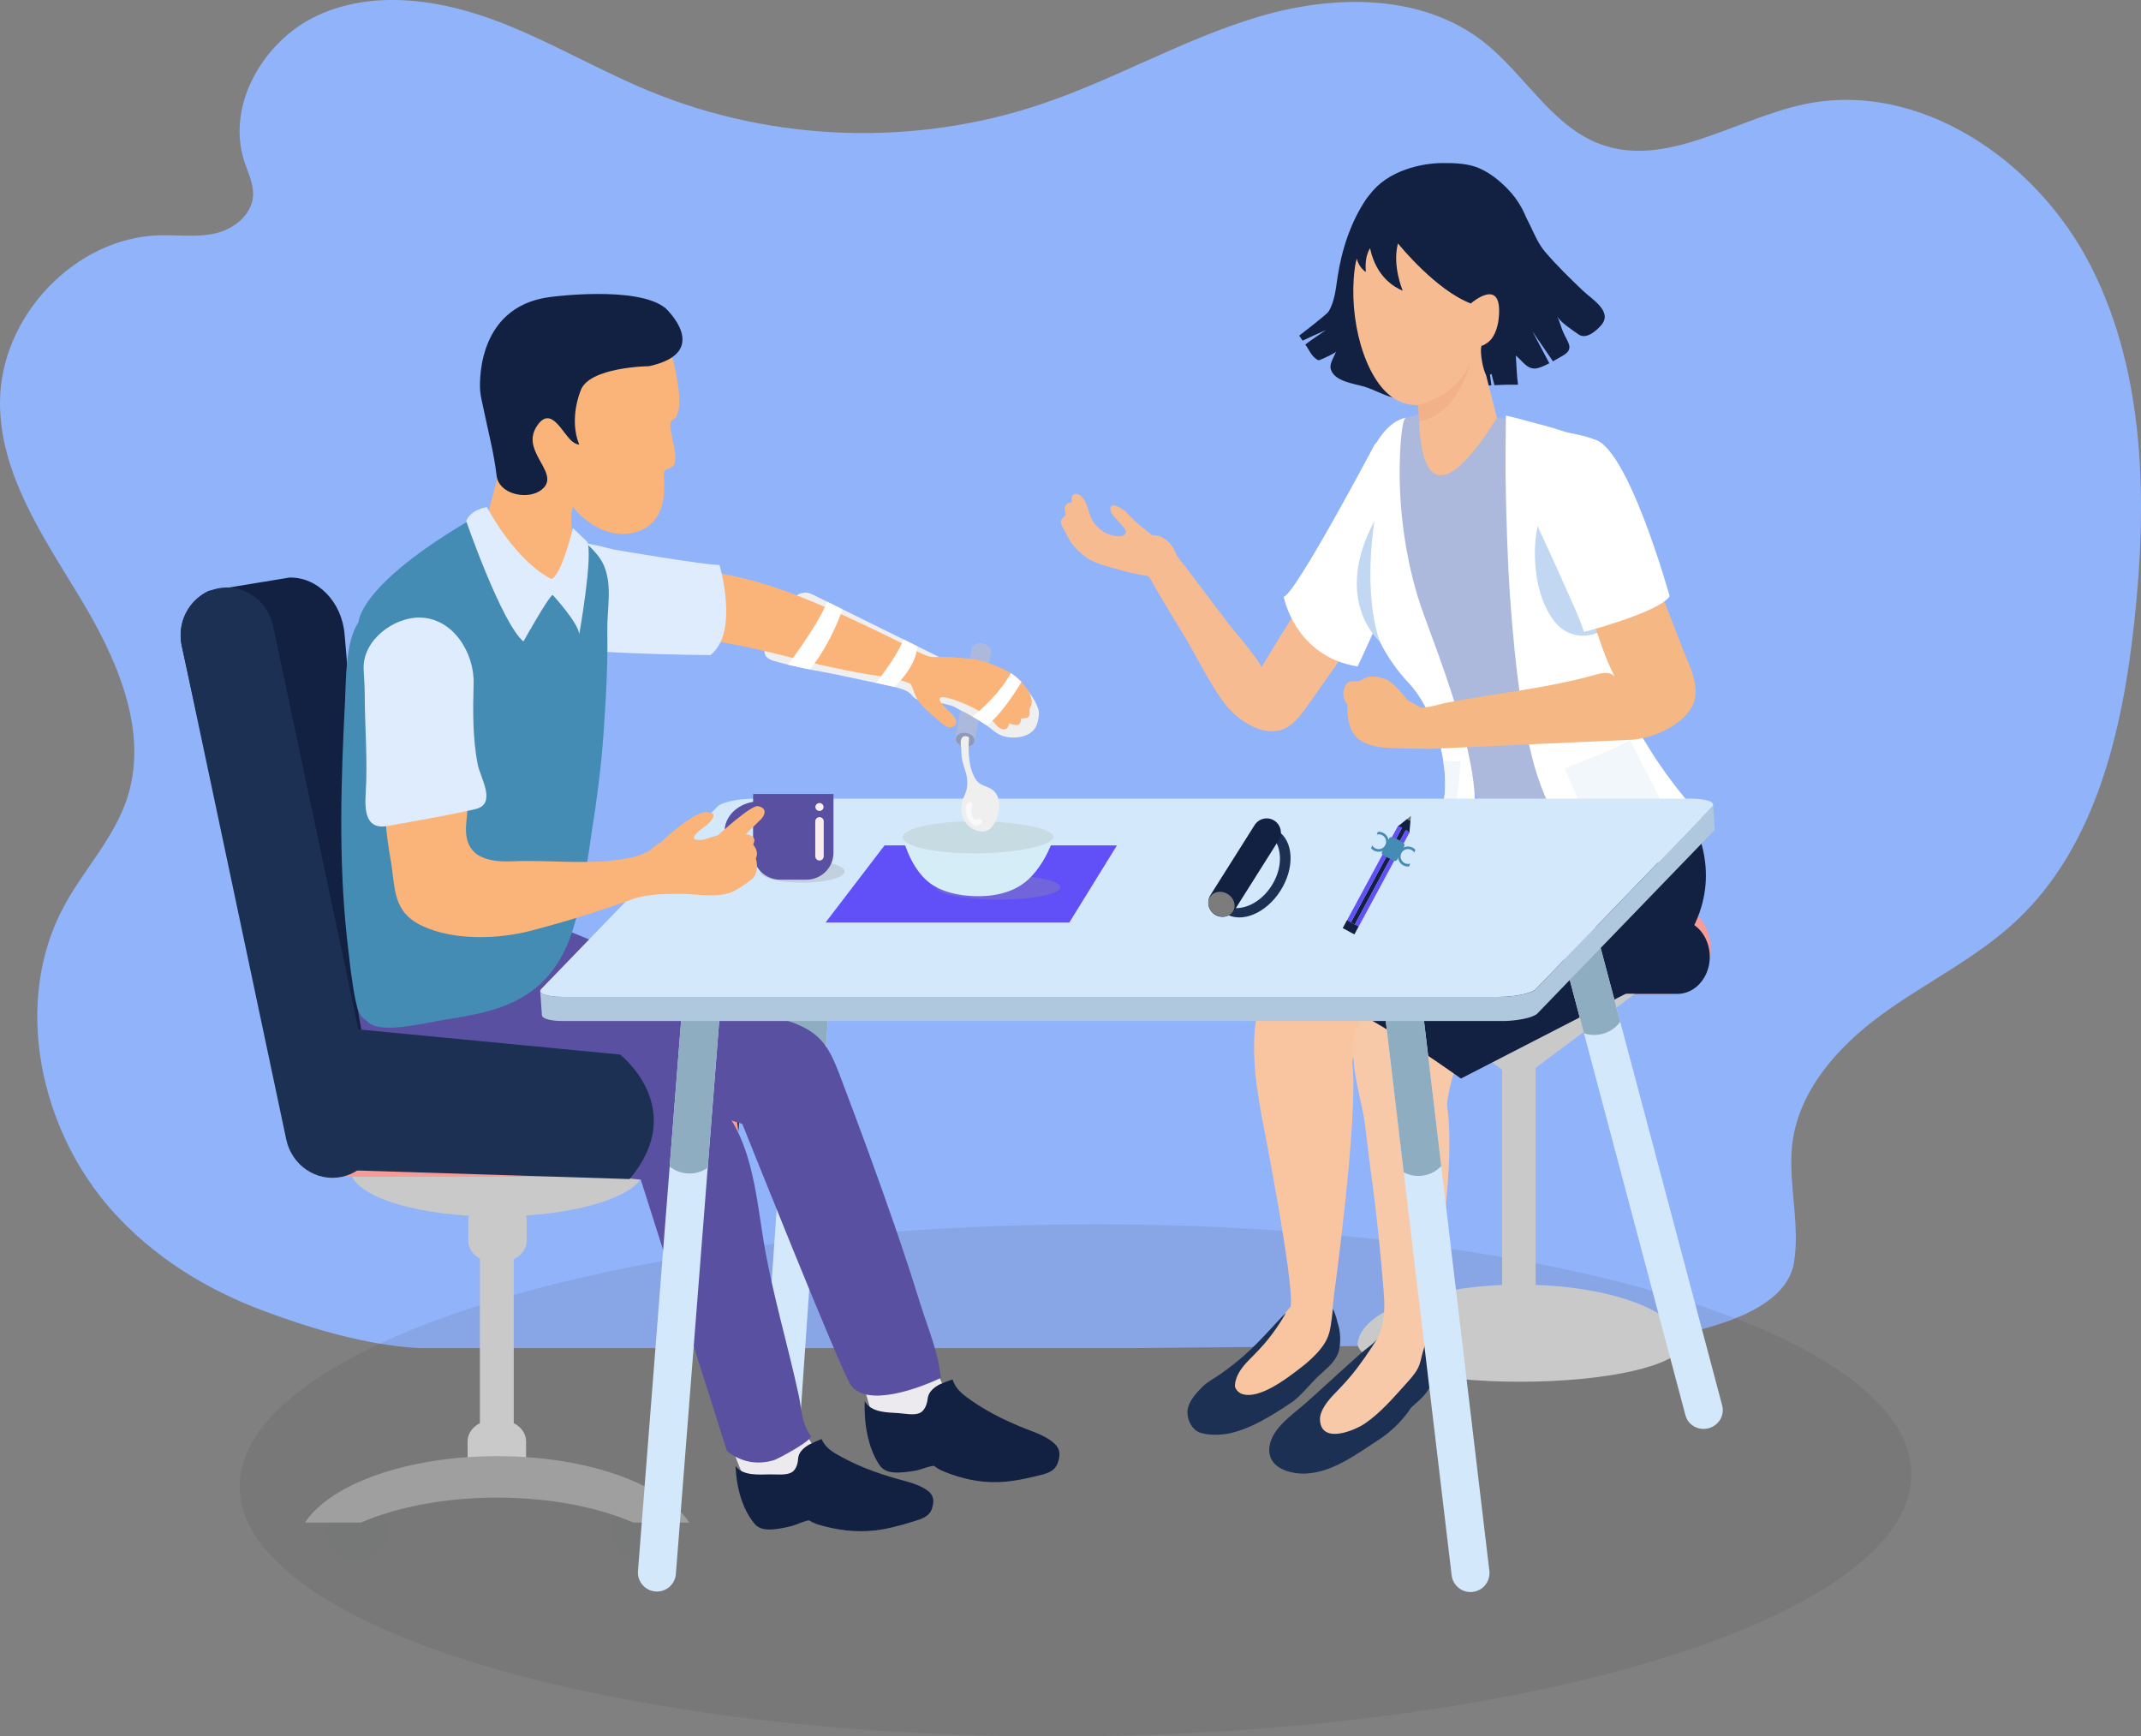 <?xml version="1.0" encoding="UTF-8"?>
<svg xmlns="http://www.w3.org/2000/svg" viewBox="0 0 748.71 607.2">
  <rect x="0" y="0" width="748.71" height="607.2" fill="#808080" stroke="none"/>
  <defs>
    <style>
      .cls-1 {
        fill: #706f69;
      }

      .cls-2 {
        fill: #acb9dd;
      }

      .cls-3 {
        fill: #fff;
      }

      .cls-4 {
        fill: #8fadc1;
      }

      .cls-5 {
        fill: #f7c9a9;
      }

      .cls-6 {
        fill: #f5b784;
      }

      .cls-7 {
        fill: #f2b186;
      }

      .cls-8 {
        fill: #458cb5;
      }

      .cls-9 {
        isolation: isolate;
      }

      .cls-10 {
        fill: #f79b96;
      }

      .cls-11 {
        fill: #c9c9c9;
      }

      .cls-12 {
        fill: #7c7c7c;
      }

      .cls-13 {
        fill: #dfecfd;
      }

      .cls-14 {
        fill: #d5edf7;
      }

      .cls-15 {
        fill: #a09f9f;
      }

      .cls-16 {
        fill: #afc8dd;
      }

      .cls-17 {
        fill: #f7bb92;
      }

      .cls-18 {
        fill: #91b3fa;
      }

      .cls-19 {
        fill: #f9c4a0;
      }

      .cls-20 {
        fill: #c2d8f2;
      }

      .cls-21 {
        fill: #383838;
        opacity: .1;
      }

      .cls-21, .cls-22 {
        mix-blend-mode: multiply;
      }

      .cls-23 {
        fill: #fab479;
      }

      .cls-24 {
        fill: #f9f9f9;
      }

      .cls-22 {
        fill: #999;
        opacity: .3;
      }

      .cls-25 {
        fill: #c7dbe2;
      }

      .cls-26 {
        fill: #f2f7fc;
      }

      .cls-27 {
        fill: none;
      }

      .cls-28 {
        fill: #f9f2f4;
      }

      .cls-29 {
        fill: #5a50a2;
      }

      .cls-30 {
        fill: #614ff7;
      }

      .cls-31 {
        fill: #f9edee;
      }

      .cls-32 {
        fill: #efefef;
      }

      .cls-33 {
        fill: #767777;
      }

      .cls-34 {
        fill: #edeaef;
      }

      .cls-35 {
        fill: #122142;
      }

      .cls-36 {
        fill: #1c3054;
      }

      .cls-37 {
        fill: #d4e8fc;
      }

      .cls-38 {
        fill: #8d9ab7;
      }
    </style>
  </defs>
  <g class="cls-9">
    <g id="Layer_2" data-name="Layer 2">
      <g id="Layer_1-2" data-name="Layer 1">
        <g>
          <path class="cls-18" d="M731.43,93.55c-18.88-37.51-60.33-65.71-100.68-57.06-24.16,5.18-48.17,22.56-71.33,13.84-16.7-6.29-26.12-24.13-40.15-35.32-21.6-17.23-52.26-17.03-78.59-9.31-26.32,7.72-50.42,21.91-76.43,30.68-44.32,14.95-93.79,13.33-137.09-4.5-19.01-7.83-36.8-18.63-56.15-25.52-19.35-6.89-41.29-9.57-59.97-.95-18.68,8.62-32.08,31.16-25.6,51.05,1.29,3.97,3.32,7.87,3.05,12.05-.42,6.69-6.74,11.59-13.13,13.08-6.39,1.49-13.04,.52-19.59,.69C26.4,83.04,.14,110.48,0,140.57c-.12,24.95,14.92,46.87,27.77,68.07,12.85,21.2,24.4,46.64,16.75,70.32-4.54,14.05-15.19,25.03-22.17,37.99-18.09,33.59-8.42,78.06,16.84,106.39,14.35,16.09,32.96,27.59,52.85,35,16.93,6.31,36.26,12.1,54.42,13.06h250.62c47.42-.37,94.83-.88,142.25-1.38,20.73-.22,41.82-.49,61.6-6.89,10.27-3.32,24.39-9.47,26.42-21.59,2.19-13.1-1.85-26.87-.74-40.02,1.65-19.5,15.95-35.48,31.54-46.82,15.59-11.34,33.28-19.78,47.33-33.07,27.48-25.99,36.81-66.23,40.9-104.29,4.51-41.94,3.93-86.28-14.95-123.79Z"/>
          <ellipse class="cls-21" cx="376.14" cy="517.65" rx="292.31" ry="89.52" transform="translate(-4.26 3.12) rotate(-.47)"/>
          <path class="cls-10" d="M598.19,331.5c0,8.87-6.88,16.05-15.37,16.05h-106.01c-8.49,0-15.37-7.19-15.37-16.05h0c0-8.87,6.88-16.05,15.37-16.05h106.01c8.49,0,15.37,7.19,15.37,16.05h0Z"/>
          <path class="cls-35" d="M597.91,334.57c0,7.17-5.07,12.98-11.33,12.98h-113.43c-6.26,0-11.33-5.81-11.33-12.98h0c0-7.17,5.08-12.99,11.33-12.99h113.43c6.26,0,11.33,5.82,11.33,12.99h0Z"/>
          <path class="cls-11" d="M588.43,469.73c0-.51-.13-1.01-.36-1.5-2.78-10.02-24.18-17.98-51.05-18.93v-75.89l34.66-25.85h-81.93l35.55,26.51v75.26c-26.54,1.09-47.58,9.02-50.22,18.98-.2,.46-.31,.94-.31,1.41,0,.15,.03,.3,.05,.45,0,.09-.02,.17-.02,.26h.05c1.56,7.1,26.37,12.74,56.75,12.74s55.19-5.64,56.75-12.74h.02s0-.08,0-.12c.04-.2,.06-.39,.06-.59Z"/>
          <path class="cls-19" d="M451.17,341.68c-2.7,.76-5.44,1.81-7.06,3.71-1.01,1.18-1.86,3.32-2.62,4.69-3.09,5.57-3.1,14.12-2.84,20.31,.28,6.69,1.39,13.63,2.61,20.21,0,0,11.52,58.35,10.08,66.27,0,0-9.67,11.6-17.2,20.95-4.45,5.53-7.04,10.13-9.45,11.46,0,0-5.76,10.08,6.48,8.64,0,0,27.37-10.08,33.13-23.77l2.16-20.89s8.64-62.66,6.48-81.4c-.35-3.04,3.59-8.09,5.87-9.6,.87-.57,2.52-.81,3.03-1.58,1.21-1.82,.16-7.49-.29-9.49-1.22-5.45-5.1-11.03-10.86-12.09-5.08-.94-10.28,.08-15.19,1.44-1.3,.36-2.81,.7-4.34,1.13Z"/>
          <path class="cls-5" d="M484.25,349.6c-.85,.41-1.67,.86-2.46,1.34-14.82,9.11-6.28,28.77-4.52,41.81,.92,7.1,1.71,14.24,2.69,21.34,1.69,12.38,2.86,24.79,3.89,37.23,.74,8.98,.1,14.98-5.66,22.2-4.72,5.91-9.6,10.39-14.6,16.1-1.85,2.11-3.88,4.89-5.76,7.57,0,0-5.76,10.09,6.48,8.64,0,0,27.37-10.08,33.13-23.77l2.16-20.89s10.09-49.22,6.48-74.43c-.29-2.05,2.19-12.62,3.35-14.1,1.47-1.89,4.12-2.92,5.21-5.09,1.1-2.19,.54-5.88,.05-8.18-3.01-14.38-19.23-15.23-30.45-9.79Z"/>
          <path class="cls-36" d="M481.77,467.84s-3.34,5.53-7.68,11.21c-1.95,2.55-4.51,5.36-7.09,8-2.29,2.34-5.64,6.1-5.39,9.63,.58,8.46,12.28,3.47,15.78,1.05,5.42-3.75,9.73-8.78,14.11-13.64,1.47-1.63,3.24-3.53,4.25-5.47,1.07-2.08,1.12-3.44,1.76-5.63l1.2-4.08s.72,1.2,1.2,3.84c0,0,1.77,4.44,.66,10.33-.76,4.04-4.27,6.5-7.1,9.14,0,0-3.84,6.42-11.44,11.32-7.63,4.92-15.87,11.27-25.32,11.74-5.12,.25-12.66-1.67-12.85-7.91-.22-7.18,7.92-12.49,12.63-16.62,3.56-3.12,6.99-6.36,10.51-9.51,2.96-2.66,5.91-5.32,8.86-7.98,1.72-1.55,4.72-3.41,5.93-5.4Z"/>
          <path class="cls-36" d="M449.72,459.03s-2.06,3.96-6.11,9.11c-1.82,2.31-4.2,4.79-6.6,7.19-3.07,3.05-4.94,5.92-5.16,9.08-.09,1.18,1.21,2.5,2.19,2.92,5.06,2.12,13.31-3.49,16.94-6.13,3.33-2.42,6.68-4.92,9.47-7.93,2.35-2.53,4-5,4.68-8.42,.47-2.41,.79-4.75,.99-7.2,0,0,1.15,2.39,1.6,4.78,0,0,1.65,4.02,.62,9.36-.71,3.66-3.66,6.14-6.31,8.53-3.42,2.89-6.79,7.73-10.52,10.2-6.56,4.35-13.59,8.87-21.32,10.66-3.02,.7-7.83,.83-10.71-.28-2.46-.94-4.2-3.91-4.23-7.03-.02-2.76,1.99-5.42,3.75-7.36,.88-.97,1.85-1.99,2.91-2.78,1.63-1.22,3.42-2.19,5.08-3.37,2.7-1.92,5.33-3.95,7.82-6.13,6.51-5.68,12.34-12.88,14.93-15.19Z"/>
          <path class="cls-35" d="M519.05,274.87s54.74-3.84,59.07-6.72c0,0,42.74,37.46-1.92,75.39l-65.31,33.61s-50.9-36.97-66.27-33.61c16.03-13.58,32.44-28.42,50.35-39.43,12.85-7.9,19.91-14.23,24.08-29.23Z"/>
          <path class="cls-35" d="M526.67,67.22c-1.24-1.17-2.58-2.24-4.04-3.14-4.88-3.05-10.61-3.98-16.29-4-3.41-.01-6.8,.29-10.2,.56-3.6,.28-7.48,1.51-10.65,3.23-2.76,1.5-5.85,2.99-7.67,5.66-5.5,8.1-8.63,17.86-10.09,27.46-.6,3.96-.98,8.49-3.15,11.98-.67,1.08-10.25,8.4-10.25,8.4,.39,.59,.79,1.17,1.2,1.75-.03-.04,7.58-3.49,8.14-3.69-2.4,1.66-4.89,3.27-7.21,5.05,1.15,1.5,1.98,3.65,3.52,4.82,1.09,.83,1.08,.81,2.46,.2,.64-.28,4.59-2.03,4.76-2.59-.53,1.75-2.36,4.17-1.86,6.07,1.16,4.41,8.13,5.14,11.72,6.21,4,1.2,7.63,3.62,11.83,4.13,3.2,.38,6.45-.81,9.57-1.43,7.62-1.53,15.32-2.67,23.07-3.14l-1.07-8.38,2.14,8.31c2.75-.14,5.5-.2,8.25-.15-.45-3.33-.53-6.9-.76-10.21,2.58,2.15,4.27,5.44,7.94,4.33,1.3-.4,2.55-.98,3.78-1.62l-5.92-11.15,7.19,10.47c1.13-.64,2.25-1.3,3.35-1.93,4.3-2.43,1.82-4.56,.2-8.31-.79-1.84-1.23-3.83-2.12-5.6,1.12,2.24,5.49,4.97,7.5,6.42,2.74,1.98,6.46-1.47,8.02-3.32,3.95-4.69-3.28-8.93-6.35-11.84-4.61-4.36-9.16-8.82-13.3-13.64-2.35-2.74-3.75-6.09-5.29-9.32-1.65-3.47-3.64-6.34-6.15-9.22-.72-.83-1.48-1.62-2.27-2.37Z"/>
          <path class="cls-17" d="M492.6,131.52s3.8,5.63,3.69,16.36c0,0-6.87,15.3-4.66,21.6,0,0,14,8.57,25.16,1.43,11.16-7.14,7.31-22.34,7.31-22.34l-7.68-30.25s-23.98,1.43-23.81,13.2Z"/>
          <path class="cls-17" d="M493.37,65.03c-8.28,1.24-15.41,13.98-17.73,20.71-4.84,14.05-2.18,36.59,6.6,48.51,15.09,20.47,41.46-6.22,44.66-23.24,2.2-11.71,3.64-29.77-5.05-39.13-6.6-7.12-19.39-8.21-28.48-6.84Z"/>
          <path class="cls-2" d="M552.73,286.05c-8.63,1.9-18.41,2.68-26.87-.3-9.8-3.46-11.64-11.06-15.05-19.76-4.68-11.95-9.87-24.41-17.18-35.02-3.85-5.6-8.85-10.37-12.19-16.32-3.27-5.81-3.98-12.4-4.27-18.95-.39-9.31,1.57-18.95,2.76-28.13,.78-6.08,.67-12.24,5.2-16.97,3.3-3.42,7.17-4.91,11.09-5.68,.09,11.65,2.41,40.86,27.37,1.06,11.77,1.66,23.36,5.41,34.79,8.36,3.38,2.15,3.23,9.62,3.45,12.9,1.71,26.23-7.77,56.24,5.28,80.56,3.2,6,11.2,12.82,11.94,19.8,1.31,12.45-17.19,16.44-26.33,18.44Z"/>
          <path class="cls-3" d="M526.61,145.33c-.02,4.18-.07,8.38-.11,12.56-.11,10.23,.21,20.42,.55,30.64,.42,13.05,1.28,25.98,2.62,38.97,1.31,12.71,3.02,25.11,6.15,37.52,2.91,11.56,7.78,21.21,13.54,31.65,2.91,5.29,5.39,12.45,12.78,10.76,8.52-1.95,17.22-5.16,24.85-9.41,3.61-2.01,8.34-4.72,11.01-7.94-3.92-5.46-8.58-10.52-12.66-15.88-7.56-9.93-14.07-20.64-19-32.15-5.13-11.98-.92-26.59-.33-39.1,.6-12.49,1.86-26.33-2.29-38.34-1.17-3.38-1.18-7.18-4.03-9.55-3.43-2.87-9.52-3.05-13.57-4.43-5.13-1.74-10.48-2.9-15.69-4.41-.17-.05-3.81-.9-3.81-.9Z"/>
          <path class="cls-26" d="M547.12,268.68s19.57-7.38,22.89-9.97l10.71,21.04-7.75,11.81-16.24-1.11-9.6-21.78Z"/>
          <path class="cls-3" d="M500.24,303.75s-7.81-.35-8.11-.37c.72,0,2.95-3.54,3.3-3.99,1.96-2.55,3.84-5.21,5.42-8.02,.57-1,1.09-2.02,1.57-3.06,3.24-7.04,3.54-14.91,2.27-22.47-.48-2.87-1.18-5.69-2.04-8.41-2.18-6.93-5.37-13.73-10.41-19.02-1.88-1.98-3.5-4.05-5.1-6.3-6.9-9.77-10.54-21.58-12.04-33.34-1.28-10.11-.83-20.5,1.14-30.5,0,0,3.88-19.63,15.51-22.28-1.97,.45-2.26,15.45-2.28,17.43-.21,16.85,2.6,35.64,8.43,51.48,12.28,33.33,32.11,85.25,2.34,88.85Z"/>
          <path class="cls-26" d="M510.8,265.99s-.78,17.45-3.92,23.55l-6.04,1.84c.57-1,1.09-2.02,1.57-3.06,3.24-7.04,3.54-14.91,2.27-22.47,1.23,.22,4.16,.65,6.12,.15Z"/>
          <path class="cls-17" d="M464.07,196.89c-7.9,12.04-15.6,24.19-23,36.54,.62-1.03-10.72-14.31-11.67-15.58-4.34-5.78-8.69-11.56-13.08-17.31-1.17-1.53-2.29-3.15-3.58-4.59,0,0,0,0-.01,.01l-1.3-1.94s-2.29-7.06-8.45-6.86c0,0-6.13-4.5-9.08-8-.81-.97-5.53-4.05-5.61-1.28-.05,1.72,1.98,3.39,2.98,4.63,.55,.69,2.61,2.61,2.49,3.6,0,0-.32,2.68-6.2,.65-2.4-.83-5.01-3.38-6.01-5.68-1.01-2.31-1.26-4.93-2.9-6.96-.77-.96-1.83-1.72-3.11-1.31,0,0-1.32,.61-.6,2.84,0,0-2.24-.28-2.63,2.22,0,0,.36,2.09,.36,2.11,.02,.08-1.44,1.5-1.57,1.91-.35,1.12,.34,2.31,.91,3.23,1.28,2.07,2.06,4.28,3.73,6.1,1.04,1.13,2.15,2.18,3.36,3.12,2.82,2.21,6.22,3.16,9.6,4.14,3.32,.96,6.66,1.91,10.07,2.51,1.23,.22,2.5,.01,3.23,1.05,.48,.69,.33,.55,.87,1.42,1.53,2.94,10.93,18.37,11.66,19.59,4.29,7.23,8.12,15.12,12.99,21.97,3.46,4.87,9.22,9.52,15.22,10.51,7.41,1.22,11.05-3.91,14.85-9.28,3.28-4.64,6.56-9.27,9.85-13.91,4.08-5.76,7.21-11.62,10.45-17.88,0,0,1.88-21.09-13.83-17.58Z"/>
          <path class="cls-20" d="M537.28,186.37c-.38,2.46-.56,4.96-.54,7.4,.08,7.94,1.83,17.11,6.83,23.5,6.15,7.85,16.8,5.9,22.75-1.75,0,0-19.93-49.46-19.94-49.47,.3,.75-6.61,11.04-7.21,12.73-.86,2.43-1.49,4.99-1.9,7.59Z"/>
          <path class="cls-3" d="M480.67,155.53s-27.5,52.05-31.75,53.16c0,0,3.88,20.86,25.84,24.37,0,0,12.18-25.84,12.92-30.83,0,0,1.29-57.41-7.01-46.7Z"/>
          <path class="cls-6" d="M588.24,226.37c-2.46-6.38-4.95-12.74-7.36-19.14-.51-1.36-.9-3.01-1.63-4.26,0,0-8.86-15.14-8.86-15.14,0,0-15.87-12.92-19.57,8.86,2.8,9.92,5.94,19.73,9.39,29.45,1.3,3.66,2.79,7.22,4.55,10.68-1.54-2.41-5.12-1.37-7.33-.75-17.05,4.78-34.75,6.38-52.09,9.77-1.43,.28-6.16,1.82-8.64,1.55l-4.56-2.66s-4.56-6-7.44-7.2c-1.62-.68-3.51-1.05-5.27-.95-1.79,.1-2.89,1.21-4.41,1.55-1.98,.44-3.38-.65-4.72,2.03,0,0-1.68,3.36,.96,6.24-.34,4.13,.48,9.57,4.02,12.17,4.25,3.12,10.03,2.96,15.05,3.16,.61,.02,5.61,.09,8.78,.09,.02,.05,.03,.09,.03,.09,0,0,70.83-3.2,70.88-3.2,7.59-.34,17.45-4.54,21.47-11.24,3.9-6.51-.86-14.93-3.25-21.1Z"/>
          <path class="cls-3" d="M533.87,171.47c.06,3.14,1.05,6.5,2.75,10.15,4.38,9.39,8.66,18.8,12.85,28.28,1.6,3.63,3.27,7.28,4.47,11.08,0,0,26.22-6.8,29.94-12.49,0,0-14.95-53.76-26.95-54.93-5.58-.54-11.71,1.33-16.03,4.79-5.04,4.04-7.12,8.33-7.02,13.13Z"/>
          <path class="cls-20" d="M480.67,182.11s-4.25,24.4,1.85,42.27c0,0-16.8-14.38-1.85-42.27Z"/>
          <path class="cls-35" d="M526.99,65.83c-2.77-2.79-5.91-5.3-9.52-6.92-3.94-1.76-8.55-1.91-12.79-1.9-4.45,.02-8.9,.78-13.1,2.27-4.92,1.74-9.51,4.56-12.61,8.84-4.18,5.76-6.04,12.45-7.09,19.3-.12,.76,.3,3,.57,3.73,.26,.71,1.38,.58,1.33,1.38,.22-.76,.45-1.47,.68-2.13,.78,3.29,3.18,4.71,3.18,4.71-.39-4.32,.58-6.89,1.47-8.3,1,4.7,3.77,11.59,11.42,14.85,0,0-3.76-8.9-1.65-16.53,.95,1.17,13.38,16.33,25.45,21,0,0,11.39-10.01,9.76,5.27-.35,3.27-1.59,7.35-4.75,8.96-.27,.14-1.01,.76-1.19,.37-.12,.28-.02,.24-.12,.53-.58,1.6,.6,8.84,1.93,10.17,0,0,2.84-1.15,2.84-1.15-.16-.16,1.2-.69,1.34-.93,2.65-4.3,4.99-8.79,6.83-13.5,2.25-5.8,3.78-11.89,4.67-18.04,1.69-11.63-.06-23.33-8.65-31.98Z"/>
          <path class="cls-7" d="M495.96,141.74s13.79-3.39,18.2-14.92c0,0-4.18,18.14-17.86,20.52l-.34-5.6Z"/>
          <path class="cls-11" d="M225.24,410.02c-2.24,8.53-24.3,15.3-51.22,15.39-26.92,.09-49.02-6.53-51.32-15.05l102.54-.34Z"/>
          <path class="cls-11" d="M167.82,497.65v-57.53c-2.46-1.36-4.07-3.64-4.07-6.23v-7.08c0-4.17,4.19-7.55,9.35-7.55h1.75c5.16,0,9.35,3.38,9.35,7.55v7.08c0,2.74-1.82,5.14-4.54,6.46v57.3c2.59,1.34,4.31,3.68,4.31,6.35v7.08c0,4.16-4.19,7.55-9.35,7.55h-1.75c-5.16,0-9.35-3.38-9.35-7.55v-7.08c0-2.67,1.72-5.01,4.31-6.35Z"/>
          <path class="cls-33" d="M213.77,535.08c0,5.87,4.76,10.63,10.63,10.63s10.63-4.76,10.63-10.63-4.76-10.63-10.63-10.63-10.63,4.76-10.63,10.63Z"/>
          <path class="cls-33" d="M114.15,535.08c0,5.87,4.76,10.63,10.63,10.63s10.63-4.76,10.63-10.63-4.76-10.63-10.63-10.63-10.63,4.76-10.63,10.63Z"/>
          <path class="cls-27" d="M221.47,532.42H126.23c12.52-5.42,29.24-8.73,47.62-8.73s35.1,3.32,47.62,8.73Z"/>
          <path class="cls-15" d="M173.85,509.19c31.6,0,58.33,9.77,67.19,23.23h-19.57c-12.52-5.42-29.24-8.73-47.62-8.73s-35.1,3.32-47.62,8.73h-19.57c8.87-13.46,35.6-23.23,67.19-23.23Z"/>
          <path class="cls-35" d="M72.97,206.61l28.27-4.65c9.76-.2,18.27,8.4,19.25,19.76l3.91,45.33c.49,5.72-1.02,11.07-3.86,15.17l15.62,88.82,104.79-.3c9.61-.03,17.42,7.74,17.45,17.35v4.83c.04,9.61-7.73,17.42-17.34,17.45l-122.76,.35c-9.1,.03-16.57-6.94-17.37-15.83-.44-1.02-.8-2.09-1.04-3.21l-25.13-114.68c-.51-1.54-.87-3.16-1.06-4.85l-10.12-46.19c-1.76-8.01,2.33-15.93,9.4-19.36Z"/>
          <path class="cls-10" d="M103.05,396.18c0,8.44,5.55,15.29,12.4,15.29H245.75c6.85,0,12.41-6.84,12.41-15.29h0c0-8.44-5.55-15.29-12.41-15.29H115.45c-6.85,0-12.4,6.84-12.4,15.29h0Z"/>
          <path class="cls-36" d="M76.03,205.79c-8.82,1.87-14.41,10.75-12.49,19.83l36.56,172.83c1.92,9.09,10.63,14.94,19.45,13.07h0c8.82-1.87,14.41-10.75,12.49-19.83l-36.56-172.84c-1.92-9.09-10.63-14.94-19.45-13.07h0Z"/>
          <path class="cls-37" d="M279.98,301.76l-14.14,204.39c-.25,3.66,2.51,6.83,6.17,7.09,1.83,.13,3.54-.5,4.82-1.62,1.28-1.12,2.14-2.72,2.27-4.55l14.14-204.39c.25-3.66-2.51-6.83-6.17-7.09-1.83-.13-3.54,.5-4.82,1.62-1.28,1.12-2.14,2.72-2.27,4.55Z"/>
          <path class="cls-4" d="M279.98,301.76l-4.3,62.21c1.8,1.72,4.2,2.85,6.88,3.04,2.3,.16,4.48-.4,6.33-1.48l4.35-62.85c.25-3.66-2.51-6.83-6.17-7.09-1.83-.13-3.54,.5-4.82,1.62-1.28,1.12-2.14,2.72-2.27,4.55Z"/>
          <path class="cls-34" d="M300.87,480.6l6.38,22.11s19.33,10.21,32.46,10.49c0,0,11.25,1.76,10.35-6.09-.91-7.85-17.13-16.33-17.13-16.33,0,0-6.03-11.11-8.03-19.14-1.99-8.03-23.28,.43-24.03,8.97Z"/>
          <path class="cls-35" d="M302.38,490.01c-.26,7.45,1.04,16.13,5.17,22.29,1.96,2.93,5.69,2.76,8.63,2.51,1.55-.13,3.08-.38,4.61-.67,.84-.17,5.46-1.9,5.96-1.48,1.69,1.4,3.76,2.11,5.77,2.83,6.18,2.24,12.56,3.23,19.07,2.63,2.51-.24,5-.66,7.47-1.19,1.32-.28,2.63-.59,3.94-.91,2.8-.69,5.71-1.26,6.87-4.4,.97-2.64,.99-4.94-1.19-6.88-1.98-1.77-4.75-3.12-7.16-4.02-7.56-2.82-15.15-6.29-21.87-11-2.72-1.91-5.44-3.82-6.51-7.3-.05-.14-3.99,1.41-4.4,1.61-1.95,1-4.05,2.56-4.33,5.06-.21,1.88-1.02,4.22-2.76,5.01-2.03,.92-5.37,.18-7.52,.04-3.77-.24-9.47-.15-11.74-4.15Z"/>
          <path class="cls-29" d="M321.78,455.79c-5.5-17.8-11.67-35.37-18.04-52.83-2.71-7.43-5.47-14.83-8.27-22.23-4.98-13.15-6.74-19.45-20-23.76-44.23-14.36-69.19-31.08-90.16-35.51-9.84-2.08-33.46,15.15-49.97,25.2,13.88,7.44,42.66,17.21,65.9,29.03,11.39,2.39,58.35,17.33,58.35,17.33,0,0,34.2,85.67,37.83,91.15,5.57,8.43,25.07,.85,31.59-2.36-.84-8.96-4.61-17.57-7.22-26.03Z"/>
          <path class="cls-34" d="M255.08,504.02l7.86,19.97s19.96,7.96,33.07,7.2c0,0,11.34,.77,9.9-6.43-1.43-7.19-18.18-13.79-18.18-13.79,0,0-6.76-9.82-9.3-17.09-2.54-7.28-23.18,2.19-23.35,10.14Z"/>
          <path class="cls-35" d="M257.22,512.62c.25,6.91,2.13,14.84,6.66,20.23,2.15,2.56,5.86,2.11,8.77,1.66,1.53-.24,3.05-.58,4.55-.98,.83-.21,5.31-2.17,5.84-1.82,1.78,1.17,3.89,1.66,5.94,2.18,6.32,1.6,12.74,2.02,19.19,.97,2.48-.41,4.94-1,7.36-1.67,1.29-.36,2.58-.75,3.86-1.15,2.75-.85,5.61-1.61,6.55-4.6,.79-2.52,.65-4.64-1.65-6.27-2.09-1.49-4.95-2.52-7.42-3.17-7.73-2.03-15.53-4.65-22.55-8.5-2.84-1.55-5.68-3.11-6.98-6.25-.05-.12-3.88,1.61-4.27,1.84-1.88,1.08-3.86,2.68-3.97,5.02-.09,1.75-.73,3.98-2.41,4.84-1.96,1.01-5.34,.58-7.49,.62-3.78,.06-9.45,.59-11.98-2.93Z"/>
          <path class="cls-29" d="M124.61,345.9s-.03,0-.05,.01c-.99,.28,2.83,20.03,3.34,22.1,1.22,4.91,3.02,9.78,6.39,13.65,5.68,6.52,14.74,10.65,22.18,14.78,16,8.88,34.34,10.28,52.11,14.12,3.9,.84,11.56,1.45,15.51,1.97l30.13,94.86c4.79,3.9,10.64,4.99,16.5,3.18,1.4-.43,13.85-7.14,12.81-8.48-3.18-4.1-3.21-9.55-4.26-14.4-3.88-17.9-9.32-35.88-12.28-53.96-2.67-16.33-4.26-36.9-16.69-48.77-7.08-6.75-6.32-4.32-14.27-10.09-8.33-6.04-27.42-13.58-36.9-17.26-13.21-5.12-26.33-10.45-39.55-15.54-6.08-2.34-10.47-5.95-17.28-4.05-6.26,1.75-11.46,6-17.7,7.87Z"/>
          <path class="cls-36" d="M119.29,359.38l97.55,9.38s24.18,18.75,3.34,43.54l-111.16-3.49s-11.4-42.72,10.28-49.42"/>
          <path class="cls-37" d="M252.36,346.17l-16.01,204.25c-.29,3.66-3.49,6.39-7.14,6.1-1.83-.14-3.43-1.02-4.53-2.31-1.11-1.29-1.72-3-1.58-4.83l16.01-204.25c.29-3.66,3.49-6.39,7.14-6.11,1.83,.14,3.43,1.02,4.53,2.31,1.11,1.29,1.72,3,1.58,4.83Z"/>
          <path class="cls-4" d="M252.36,346.17l-4.87,62.16c-2.04,1.44-4.57,2.2-7.25,1.99-2.3-.18-4.38-1.05-6.05-2.39l4.92-62.8c.29-3.66,3.49-6.39,7.14-6.11,1.83,.14,3.43,1.02,4.53,2.31,1.11,1.29,1.72,3,1.58,4.83Z"/>
          <path class="cls-37" d="M496.65,345.84l24.18,203.45c.43,3.64-2.17,6.95-5.81,7.38-1.82,.22-3.56-.33-4.89-1.38-1.34-1.05-2.27-2.61-2.49-4.43l-24.18-203.45c-.43-3.64,2.17-6.95,5.81-7.38,1.82-.22,3.56,.33,4.89,1.38,1.34,1.05,2.27,2.61,2.49,4.43Z"/>
          <path class="cls-4" d="M496.65,345.84l7.36,61.92c-1.72,1.81-4.05,3.05-6.72,3.37-2.29,.27-4.5-.18-6.4-1.17l-7.43-62.56c-.43-3.64,2.17-6.95,5.81-7.38,1.82-.22,3.56,.33,4.89,1.38,1.34,1.05,2.27,2.61,2.49,4.43Z"/>
          <path class="cls-37" d="M551.01,298.61l51.24,192.87c.92,3.45-1.21,7.02-4.76,7.96-1.77,.47-3.57,.2-5.03-.63-1.46-.82-2.6-2.19-3.06-3.92l-51.24-192.87c-.92-3.46,1.21-7.02,4.76-7.96,1.77-.47,3.57-.2,5.03,.63,1.46,.82,2.6,2.19,3.06,3.92Z"/>
          <path class="cls-4" d="M551.01,298.61l15.59,58.7c-1.46,1.99-3.6,3.53-6.2,4.22-2.23,.59-4.47,.47-6.49-.21l-15.76-59.3c-.92-3.46,1.21-7.02,4.76-7.96,1.77-.47,3.57-.2,5.03,.63,1.46,.82,2.6,2.19,3.06,3.92Z"/>
          <path class="cls-16" d="M599.66,289.88s0-.07,0-.11c-.1-1.41-.2-2.83-.29-4.24-.1-1.41-.19-2.83-.29-4.24,0,.05,0,.1,0,.15,0,.03-.01,.05-.02,.08,0,.03-.02,.06-.03,.1,0,.02-.02,.04-.03,.07-.02,.04-.04,.08-.07,.12-.01,.02-.02,.04-.04,.05-.04,.06-.09,.12-.15,.18l-61.66,63.83c-.08,.09-.19,.17-.3,.26-.01,0-.02,.02-.03,.03-.11,.08-.23,.16-.36,.24-.03,.02-.05,.03-.07,.05-.13,.08-.28,.15-.43,.22-.04,.02-.09,.04-.14,.06-.13,.06-.26,.11-.39,.17-.05,.02-.11,.04-.16,.06-.15,.06-.3,.11-.46,.16-.06,.02-.12,.04-.18,.06-.08,.03-.16,.05-.24,.08-.18,.05-.35,.11-.54,.16-.06,.02-.13,.03-.2,.05-.26,.07-.53,.14-.8,.2-.12,.03-.24,.06-.36,.08-.12,.03-.25,.05-.38,.08-.15,.03-.31,.06-.47,.09-.13,.03-.25,.05-.38,.07-.17,.03-.35,.06-.53,.09-.12,.02-.24,.04-.37,.06-.21,.03-.42,.06-.63,.09-.1,.01-.19,.03-.29,.04-.29,.04-.59,.07-.88,.1-.06,0-.13,.01-.19,.02-.29,.03-.58,.05-.88,.08-.04,0-.08,0-.12,0-.3,.02-.6,.04-.9,.06-.06,0-.11,0-.17,0-.3,.01-.6,.03-.9,.03-.04,0-.09,0-.13,0-.34,0-.67,.01-1,.01H196.85c-.28,0-.55,0-.82,0-.05,0-.11,0-.16,0-.2,0-.4-.01-.59-.02-.07,0-.13,0-.2,0-.22-.01-.43-.02-.64-.04-.02,0-.03,0-.05,0h0s-.07,0-.11,0c-.19-.01-.38-.03-.56-.05-.08,0-.15-.02-.23-.02-.14-.01-.29-.03-.42-.05-.1-.01-.19-.03-.29-.04-.11-.02-.22-.03-.33-.05-.17-.03-.33-.06-.49-.09-.07-.01-.13-.02-.2-.04-.18-.04-.35-.08-.51-.12-.03,0-.05-.01-.08-.02-.19-.05-.36-.1-.53-.15-.05-.01-.09-.03-.14-.05-.11-.04-.22-.08-.33-.12-.05-.02-.1-.04-.15-.07-.09-.04-.17-.08-.24-.12-.05-.03-.09-.05-.14-.08-.07-.04-.13-.08-.19-.12-.04-.03-.07-.05-.11-.08-.05-.04-.1-.09-.14-.13-.03-.03-.05-.05-.08-.08-.04-.05-.07-.1-.1-.15-.01-.02-.03-.05-.04-.07-.03-.07-.06-.15-.06-.23,.2,2.83,.39,5.65,.59,8.48,0,.08,.03,.15,.06,.23,.01,.02,.03,.05,.04,.07,.03,.05,.06,.1,.1,.15,.02,.03,.05,.05,.08,.08,.04,.04,.09,.09,.14,.13,.03,.03,.07,.05,.11,.08,.06,.04,.12,.08,.19,.12,.04,.03,.09,.05,.14,.08,.07,.04,.16,.08,.24,.12,.05,.02,.1,.05,.16,.07,.1,.04,.2,.08,.31,.12,.05,.02,.1,.04,.15,.05,.16,.05,.34,.1,.52,.15,.05,.01,.1,.02,.14,.03,.14,.04,.29,.07,.45,.1,.02,0,.03,0,.05,.01,.05,.01,.12,.02,.17,.03,.15,.03,.31,.06,.48,.08,.04,0,.07,.01,.11,.02,.07,0,.14,.02,.2,.03,.1,.01,.2,.03,.31,.04,.05,0,.09,.01,.14,.02,.09,.01,.19,.02,.29,.03,.06,0,.13,.01,.19,.02,.04,0,.08,0,.12,.01,.19,.02,.38,.03,.57,.05,.18,.01,.36,.03,.55,.03,.05,0,.1,0,.15,0,.05,0,.11,0,.16,0,.08,0,.16,0,.24,.01,.16,0,.32,.01,.48,.01,.01,0,.02,0,.03,0h.04c.18,0,.36,0,.55,0,.09,0,.18,0,.27,0h327.34c.1,0,.19,0,.28,0,.18,0,.37,0,.55,0,.06,0,.12,0,.19,0,.03,0,.06,0,.09,0,.08,0,.17,0,.25,0,.17,0,.35-.01,.52-.02,.07,0,.13,0,.2-.01,.02,0,.05,0,.07,0,.08,0,.16,0,.24-.01,.17-.01,.33-.02,.5-.03,.08,0,.15-.01,.23-.02,.02,0,.04,0,.07,0,.07,0,.13-.01,.2-.02,.17-.01,.35-.03,.52-.05,.08,0,.16-.02,.23-.02,.03,0,.06,0,.09,0,.08,0,.16-.02,.24-.03,.23-.03,.46-.05,.69-.08,0,0,.02,0,.03,0,.01,0,.02,0,.04,0,.3-.04,.59-.08,.88-.12,.1-.02,.2-.03,.3-.05,.2-.03,.39-.06,.59-.1,.12-.02,.22-.04,.34-.06,.18-.03,.35-.07,.53-.1,.11-.02,.21-.05,.32-.07,.08-.02,.17-.04,.26-.05,.06-.01,.11-.03,.16-.04,.26-.06,.52-.13,.76-.19,.05-.01,.11-.03,.16-.04,.02,0,.04-.01,.06-.02,.18-.05,.34-.1,.5-.15,.08-.03,.16-.05,.24-.07,.01,0,.02,0,.03-.01,.06-.02,.12-.04,.18-.06,.13-.05,.26-.09,.37-.13,.02,0,.04-.02,.06-.03,.06-.02,.12-.05,.18-.07,.07-.03,.15-.06,.22-.09,.06-.03,.12-.06,.18-.08,.04-.02,.08-.04,.12-.05,.02-.01,.05-.02,.07-.03,.11-.05,.21-.11,.31-.16,.02,0,.03-.02,.05-.03,.03-.01,.05-.03,.08-.05,.05-.03,.09-.05,.14-.08,.08-.05,.15-.1,.22-.15,0,0,0,0,.01,0,0,0,.01-.01,.02-.02,.06-.04,.11-.08,.16-.13,.05-.05,.11-.1,.15-.14l61.66-63.83s0,0,0,0h0c.05-.05,.09-.1,.13-.15,0,0,0-.01,.01-.02,.01-.01,.02-.03,.03-.05,.02-.03,.04-.06,.06-.09,0-.01,.01-.03,.02-.04,0-.02,.02-.04,.02-.06,0-.02,.02-.04,.03-.06,0-.02,0-.04,.01-.06,0-.02,.01-.04,.01-.06,0-.01,0-.03,0-.04Z"/>
          <path class="cls-37" d="M591.15,279.27c5.65,0,9.05,1.23,7.59,2.75l-61.66,63.83c-1.46,1.52-7.24,2.74-12.89,2.74H196.85c-5.65,0-9.05-1.23-7.59-2.74l61.66-63.83c1.46-1.52,7.24-2.75,12.89-2.75h327.34Z"/>
          <polygon class="cls-30" points="309.32 295.63 390.59 295.63 373.94 322.59 288.7 322.59 309.32 295.63"/>
          <path class="cls-22" d="M370.78,310.28c0,2.38-9.72,4.31-21.72,4.31s-21.72-1.93-21.72-4.31,9.72-4.31,21.72-4.31,21.72,1.93,21.72,4.31Z"/>
          <path class="cls-14" d="M368.4,292.48c-.1,.38-.06,.66-.17,1.03h0c-.07,.22-.14,.44-.22,.65-1.62,4.69-4.73,10-8.42,13.39-5.14,4.72-12.33,6.08-19.1,5.81-3.45-.14-7.01-.68-10.29-1.89-.93-.34-1.83-.74-2.71-1.2-6.28-3.27-9.74-10.44-11.73-16.97-.12-.4,.02-.34-.09-.74,.54-3,11.56-5.4,25.09-5.4s26.89,2.34,27.64,5.32Z"/>
          <path class="cls-25" d="M368.41,292.65c0,.29-.12,.58-.36,.86h0c-2.26,2.73-14.86,4.91-27.38,4.91s-22.59-2.01-24.65-4.65c-.25-.32-.38-.64-.38-.98,0-.08,0-.15,.02-.23,.54-3,11.52-5.4,25.01-5.4s26.95,2.24,27.7,5.22c.03,.09,.04,.18,.04,.26Z"/>
          <path class="cls-22" d="M295.35,304.74c0,2.18-6.61,3.94-14.77,3.94s-14.77-1.76-14.77-3.94,6.61-3.94,14.77-3.94,14.77,1.76,14.77,3.94Z"/>
          <path class="cls-29" d="M263.87,301.22c1.27,3.72,4.79,6.39,8.94,6.39h9.2c5.23,0,9.46-4.23,9.46-9.46v-19.97c0-.18-.02-.35-.02-.53h-28.06c-.01,.18-.03,.35-.03,.53v2.22c-5.68,.91-9.98,5.2-9.98,10.37s4.57,9.72,10.5,10.44Zm-6.85-10.44c0-3.28,2.6-5.55,6.33-6.64v13.25c-3.74-1.08-6.33-3.33-6.33-6.61Z"/>
          <path class="cls-31" d="M285.1,299.43c0,.82,.66,1.48,1.48,1.48h0c.82,0,1.48-.66,1.48-1.48v-12.22c0-.82-.66-1.48-1.48-1.48h0c-.82,0-1.48,.66-1.48,1.48v12.22Z"/>
          <path class="cls-28" d="M285.14,282.19c0,.76,.64,1.38,1.43,1.38s1.43-.62,1.43-1.38-.64-1.38-1.43-1.38-1.43,.62-1.43,1.38Z"/>
          <path class="cls-36" d="M446.75,290.48c-.18-.12-.37-.22-.56-.32l-1.46,2.32c3.78,3.73,3.9,10.98,0,17.17-3.9,6.19-10.49,9.2-15.49,7.39l-1.29,2.05c.17,.13,.35,.25,.53,.36,5.63,3.55,14.29-.05,19.34-8.05,5.05-8,4.57-17.36-1.06-20.92Z"/>
          <path class="cls-35" d="M447.16,293.81c1.47-2.32,.77-5.39-1.55-6.86h0c-2.32-1.47-5.39-.77-6.86,1.55l-15.44,24.47c-1.47,2.32-.77,5.39,1.55,6.86h0c2.32,1.47,5.39,.77,6.86-1.55l15.44-24.47Z"/>
          <path class="cls-12" d="M431.16,318.73c-1.23,1.95-4.03,2.4-6.25,1-2.22-1.4-3.02-4.12-1.78-6.07,1.23-1.95,4.03-2.4,6.25-1,2.22,1.4,3.02,4.12,1.78,6.07Z"/>
          <path class="cls-1" d="M493.25,287.02l.16-1.71-1.34,1.07c.2,.2,.59,.51,1.18,.64Z"/>
          <path class="cls-35" d="M492.86,291.2l.39-4.18c-.59-.13-.99-.44-1.18-.64l-3.28,2.62,4.08,2.2Z"/>
          <path class="cls-35" d="M490.35,289.35l-17.94,33.2,1.36,.74,17.94-33.21c-.45-.32-.91-.55-1.36-.73Z"/>
          <path class="cls-30" d="M488.83,288.91l-17.78,32.91,1.36,.73,17.94-33.2c-.57-.23-1.1-.36-1.52-.44Z"/>
          <path class="cls-30" d="M491.7,290.08l-17.94,33.21,1.36,.73,17.75-32.85c-.35-.44-.75-.8-1.17-1.09Z"/>
          <rect class="cls-35" x="470.78" y="321.98" width="3.13" height="4.64" transform="translate(-37.55 585.61) rotate(-61.61)"/>
          <path class="cls-8" d="M493.16,301.98c-.53,.17-1.11,.17-1.68-.04-1.35-.5-2.03-2-1.53-3.34,.5-1.35,2-2.03,3.34-1.53,.56,.21,1,.6,1.29,1.07l.37-.99c-.36-.4-.81-.72-1.35-.92-1.81-.67-3.83,.25-4.51,2.06-.67,1.81,.25,3.83,2.06,4.51,.54,.2,1.09,.24,1.62,.18l.37-.99Z"/>
          <path class="cls-8" d="M479.88,295.63c.28,.48,.7,.88,1.25,1.11,1.33,.55,2.85-.09,3.4-1.41,.55-1.33-.09-2.85-1.41-3.39-.55-.23-1.14-.24-1.67-.09l.4-.98c.53-.04,1.08,.02,1.61,.24,1.79,.74,2.64,2.79,1.9,4.57-.74,1.79-2.79,2.64-4.58,1.9-.53-.22-.96-.56-1.31-.97l.4-.98Z"/>
          <path class="cls-8" d="M488.56,300.68c-.47,.9-1.63,.1-3.08-.67h0c-1.45-.77-2.66-1.21-2.18-2.11l2.48-4.71c.47-.9,1.69-.34,3.14,.42h0c1.45,.77,2.6,1.45,2.12,2.35l-2.48,4.71Z"/>
          <path class="cls-2" d="M340.92,259.08c-.28,1.5-2.01,2.43-3.89,2.09h0c-1.87-.34-3.17-1.83-2.89-3.33l5.64-30.79c.27-1.5,2.01-2.43,3.89-2.09h0c1.87,.34,3.17,1.83,2.89,3.33l-5.64,30.79Z"/>
          <path class="cls-38" d="M340.76,259.23c-.23,1.31-1.86,2.12-3.65,1.81-1.79-.31-3.06-1.62-2.83-2.93,.23-1.31,1.86-2.12,3.65-1.81,1.79,.31,3.06,1.62,2.83,2.93Z"/>
          <path class="cls-32" d="M336.2,258.42s.47-1.81,2.65-.59c.03,1.39-.16,2.63-.13,4.02,.09,3.75,.51,7.89,2.75,11.05,1.24,1.75,3.72,2,5.38,3.13,4.09,2.78,2.73,9.67,.15,12.99-1.93,2.5-5.14,2-7.42,.45-3.9-2.65-4.09-7.47-2.24-11.46,1-2.15,1.13-4.45,.67-6.76-.39-1.94-1.23-3.77-1.58-5.73-.22-1.26-.21-2.54-.28-3.81-.06-1.03-.45-2.31,.04-3.28Z"/>
          <path class="cls-24" d="M338.01,281.4c.35-.66,1.14-1.32,1.77-.67,.52,.53-.02,1.69-.05,2.34-.04,.98-.02,2.06,.52,2.92,.4,.64,1.11,.74,1.78,.49,1.31-.49,1.83,.8,.87,1.63-1.69,1.47-3.22,0-4.09-1.49-.85-1.46-1.3-3.13-.96-4.82,.03-.13,.08-.27,.15-.41Z"/>
          <path class="cls-32" d="M363.15,248.12c.42,1.6-.09,4.26-.77,5.75-1.79,3.89-7.26,4.59-10.95,3.71-2.69-.64-4.25-2.35-6.35-3.88-.15-.12-.31-.22-.47-.34-1.33-.91-2.73-1.73-4.12-2.55-.12-.06-.23-.14-.36-.2-1.61-.93-3.28-1.81-4.94-2.63-1.66-1.05-2.7-1.27-2.7-1.27-4.37-1.29-2.41-.5-6.53-.85-6.1-.51-7.12-2.8-7.12-2.8-1.15-1.22-2.03-1.64-3.7-2.19-.76-.25-1.53-.46-2.32-.65-1.11-.27-2.22-.5-3.32-.74-1.05-.23-2.09-.45-3.14-.68-3.19-.66-6.39-1.29-9.56-2-4.51-1.01-9.05-1.81-13.58-2.7-2.55-.51-5.09-1.04-7.63-1.66-1.15-.28-2.31-.58-3.47-.91-1.57-.45-3.77-.87-4.53-2.53-.02-.05-.05-.1-.06-.16-.15-.39-.2-.79-.19-1.19,.04-1.12,.56-2.27,.87-3.3,.53-1.75,1.46-3.35,2.28-4.98,1.57-3.15,3.97-5.78,5.94-8.68,.65-.95,1.36-1.85,2.25-2.5,.54-.4,1.16-.7,1.88-.85,1.15-.24,2.34-.07,3.38,.45,.63,.31,2.58,1.28,5.35,2.64,1.56,.77,3.39,1.68,5.38,2.66,6.4,3.16,14.52,7.17,21.3,10.51,1.73,.86,3.37,1.67,4.87,2.41,3.41,1.68,6.11,3.01,7.51,3.71,.7,.34,1.07,.53,1.07,.53,11.07,.03,18.6,2.63,23.68,5.83,1.46,.93,2.73,1.91,3.82,2.88,1.17,1.07,2.15,2.13,2.93,3.15t.01,.01c2.59,3.3,3.29,6,3.29,6.01Z"/>
          <path class="cls-23" d="M360.69,246.42c-.15,.64-.76,1.31-.66,1.99,.12,.85,.15,1.9-.58,2.47-.22,.17-2.37,.48-2.42,.29,.05,1.48-.3,2.41-1.9,2.38-.17-.01-2.12-.41-2.19-.63-.27,1.37-.95,2.45-2.54,2.02-1.43-.38-2.3-1.89-3.33-2.83-.02-.02-.03-.03-.05-.05-1.42-1.27-2.98-2.39-4.63-3.38-2.28-1.37-4.72-2.49-7.18-3.41-.75-.29-7.87-3.06-6.47-.11,.68,1.43,3.74,3.94,4.65,5.15,2.71,3.62-.75,3.95-.75,3.95-1.66,.83-5.81-3.61-6.91-4.51-2.27-1.86-4.35-3.81-5.6-6.51-.59-1.27-.59-1.9-1.66-4.11-5.29-2.33-11.84-2.7-17.48-3.76-6.04-1.14-12.07-2.34-18.03-3.85-5.19-1.32-10.39-2.65-15.61-3.87-11.28-2.64-22.67-4.75-34.32-5.05-6.16-.15-12.31-.31-18.47-.45,0,0-25.38-18.05,1.88-26.13,2.81,.28,5.62,.6,8.42,.91,13.4,1.46,26.87,2.84,39.87,6.55,4.73,1.35,9.37,2.95,13.95,4.72,7.73,2.99,15.29,6.46,22.78,9.97,4.83,2.26,9.6,4.6,14.37,6.97,3.15,1.57,7.59,4.74,11.16,4.63,.45-.01,.91-.02,1.36-.03,1.83-.03,3.69,0,5.5,.17,2.04,.18,4.12,.25,6.14,.56,1.52,.23,2.99,.51,4.34,.95l-.11,.03c2.97,.83,5.84,2.05,8.56,3.51,.23,.12,.47,.26,.72,.42,1.16,.73,2.5,1.84,3.71,3.13,1.05,1.11,1.99,2.35,2.65,3.62t.01,.01c.75,1.46,1.14,2.96,.83,4.31Z"/>
          <path class="cls-3" d="M294.65,213.08c-.15,.43-.35,.98-.61,1.64-1.47,3.8-4.57,10.98-9.2,17.26-.53,.72-1.07,1.42-1.64,2.11-2.55-.51-5.09-1.04-7.63-1.66,.16-.21,.8-1.06,1.73-2.34,2.87-3.97,8.5-12.04,11.18-17.84,.3-.64,.56-1.25,.77-1.83,1.56,.77,3.39,1.68,5.38,2.66Z"/>
          <path class="cls-3" d="M320.82,226c-.02,.48-.09,1.06-.23,1.72-.5,2.4-1.9,5.9-5.61,10.17-.65,.75-1.38,1.53-2.18,2.32-1.11-.27-2.22-.5-3.32-.74-1.05-.23-2.09-.45-3.14-.68,.43-.53,1.05-1.33,1.78-2.31,2.25-2.98,5.52-7.65,7.27-11.56,.2-.45,.39-.9,.55-1.33,1.73,.86,3.37,1.67,4.87,2.41Z"/>
          <path class="cls-3" d="M357.2,238.48c-.08,.14-.17,.29-.28,.47-1.58,2.6-5.78,9.16-9.91,13.11-.65,.62-1.29,1.17-1.93,1.64-.15-.12-.31-.22-.47-.34-1.33-.91-2.73-1.73-4.12-2.55-.12-.06-.23-.14-.36-.2,.57-.46,1.35-1.12,2.25-1.93,3.13-2.81,7.8-7.47,10.72-12.61,.14-.23,.27-.47,.39-.72,1.16,.73,2.5,1.84,3.71,3.13Z"/>
          <path class="cls-13" d="M179.07,188.45s9.55-3,35.88,3.78c0,0,31.85,5.42,36.65,5.34,0,0,7.05,23.46-3.15,31.5,0,0-55.02-.31-64.7-4.85,0,0-20.95-15.67-4.68-35.76Z"/>
          <path class="cls-23" d="M180.25,143.87l-10.23,37.9s-1.4,27.67,14.65,33.72c0,0,15.35,3.72,19.77-1.39,4.42-5.12-9.15-29.58-3.1-39.12l5.66-22.5s-3.49-25.58-26.74-8.6Z"/>
          <path class="cls-8" d="M170.25,178.51s10.47,30.23,21.63,29.76c0,0,9.77-.23,8.37-22.56,.05,.84,3.77,3.34,4.48,4,2.54,2.39,5.18,4.93,6.53,8.21,2.97,7.23,.96,15.22,1.12,22.76,.16,7.75-.11,15.51-.53,23.25-.23,4.27-.52,8.53-.81,12.8-.82,11.83-2.41,23.53-4.27,35.23-1,7.68-2.39,15.31-3.86,22.91-1.67,8.58-4.42,17.67-9.81,24.66-9.97,12.92-24.77,14.93-37.57,17.05-8.57,1.41-22.6,5.11-27.03,.68-2.69-2.69-3.94,.61-7.17-29.21-2.98-27.53-2.09-55.27-.67-83.02,.39-7.57,.13-20.81,4.73-27.47,0,0-.24-13.95,44.88-39.07Z"/>
          <path class="cls-13" d="M170.25,177.35s-5.58,.7-7.21,4.88c0,0,12.32,35.58,20,42.09,0,0,8.84-15.81,10.23-16.28,0,0,8.83,9.53,9.3,13.72,0,0,4.88-27.44,2.79-32.32l-5-4.77s-4.07,16.86-7.56,17.79c0,0-11.16-4.65-22.55-25.11Z"/>
          <path class="cls-23" d="M138.06,261.12c.78-1.33,1.71-2.59,2.83-3.77,2.01-2.12,4.57-3.74,7.58-4.15,5.5-.75,11.06,1.68,13.83,6.25,2.46,4.06,2.19,8.7,1.87,13.2-.35,4.91-.52,9.83-1.08,14.73-1.27,11.26,5.59,14.27,16.09,13.81,13.68-.61,28.65,1.64,42.01-1.44,1.81-.42,3.6-1.06,5.25-1.89,.85-.43,3.82-3.23,4.51-3.2,0,0,13.09-12.62,17.28-10.43,0,0,3.5-.05-.94,4.21,0,0-9.55,6.29-1.16,5.13l4.91-1.48s11.66-10.64,13.97-10.19c0,0,4.25,.53,1.39,4.3l-5.64,5.51s4.45,.35,2.58,3.61c0,0,2.24,2.3,.98,4.84,0,0,1.39,4.3-1.04,6.98-2.07,1.69-4.35,3.34-6.78,4.52-5.36,2.61-12.7,.89-18.53,.9-5.79,.01-12.24,.06-17.67,2.19-11.32,4.08-22.89,7.64-34.56,10.69-11.03,2.89-26.55,3.64-37.87-1.57-10.79-4.97-9.52-13.26-11.23-23.01-.79-4.5-1.46-9.06-1.79-13.61-.62-8.5-1.28-18.45,3.21-26.13Z"/>
          <path class="cls-13" d="M127.16,233.92c-.37-9.96,10.33-17.99,19.46-17.97,11.68,.03,19.33,12.25,19.01,23.16-.27,9.22-.36,19.21,1.45,28.28,.94,4.73,6.8,13.78-.88,15.56-6.75,1.56-13.58,2.78-20.39,4.04-3.43,.63-6.86,1.26-10.3,1.86-7.77,1.37-7.98-5.68-7.63-11.38,.73-11.68-.31-23.18-.34-34.85,0-2.9-.27-5.82-.38-8.68Z"/>
          <path class="cls-23" d="M234.42,149.22c.05,2.68,3.19,11.62,.94,13.72-1.84,1.71-3.42,.39-3.17,3.71,.06,.88,.11,1.78,.12,2.68,.02,1.48-.04,2.98-.23,4.45-.39,2.94-1.32,5.76-3.18,8.07-4.35,5.38-12.35,5.98-18.3,3.38-2.58-1.12-5.05-2.75-7.16-4.61-2.01-1.78-5.22-5.81-6.35-8.19-1.46-3.09,.51-4.92-3.05-6.1-2.74-.91-6.41-1.47-7.28-4.79,0,0-5.11-19.53,6.74-13.72l-1.63-17.21s12.79-11.39,29.07-12.09c0,0,6.04-1.86,13.02,1.86,0,0,5.34,18.37,3.02,23.95-.78,3.64-2.63,1.15-2.56,4.88Z"/>
          <path class="cls-35" d="M200.27,154.49c-3.59-2.75-7.44-12.93-12.4-5.67-1.27,1.87-1.85,3.81-1.53,6.07,.25,1.76,1.03,3.43,1.83,4.99,2.12,4.14,5.86,8.64,.36,11.95-4.79,2.88-14.11,.87-14.86-5.51-.92-7.81-3.02-15.81-4.62-23.53-.41-1.99-.96-4.11-1.14-6.13,0-.04-2.54-29.3,24.42-32.79,0,0,30.69-4.18,40.46,3.95,0,0,16.51,15.35-5.81,20.23,0,0-21.16,.23-23.95,8.6,0,0-4.19,9.77-.47,18.83-.8-.07-1.56-.44-2.3-1Z"/>
        </g>
      </g>
    </g>
  </g>
</svg>